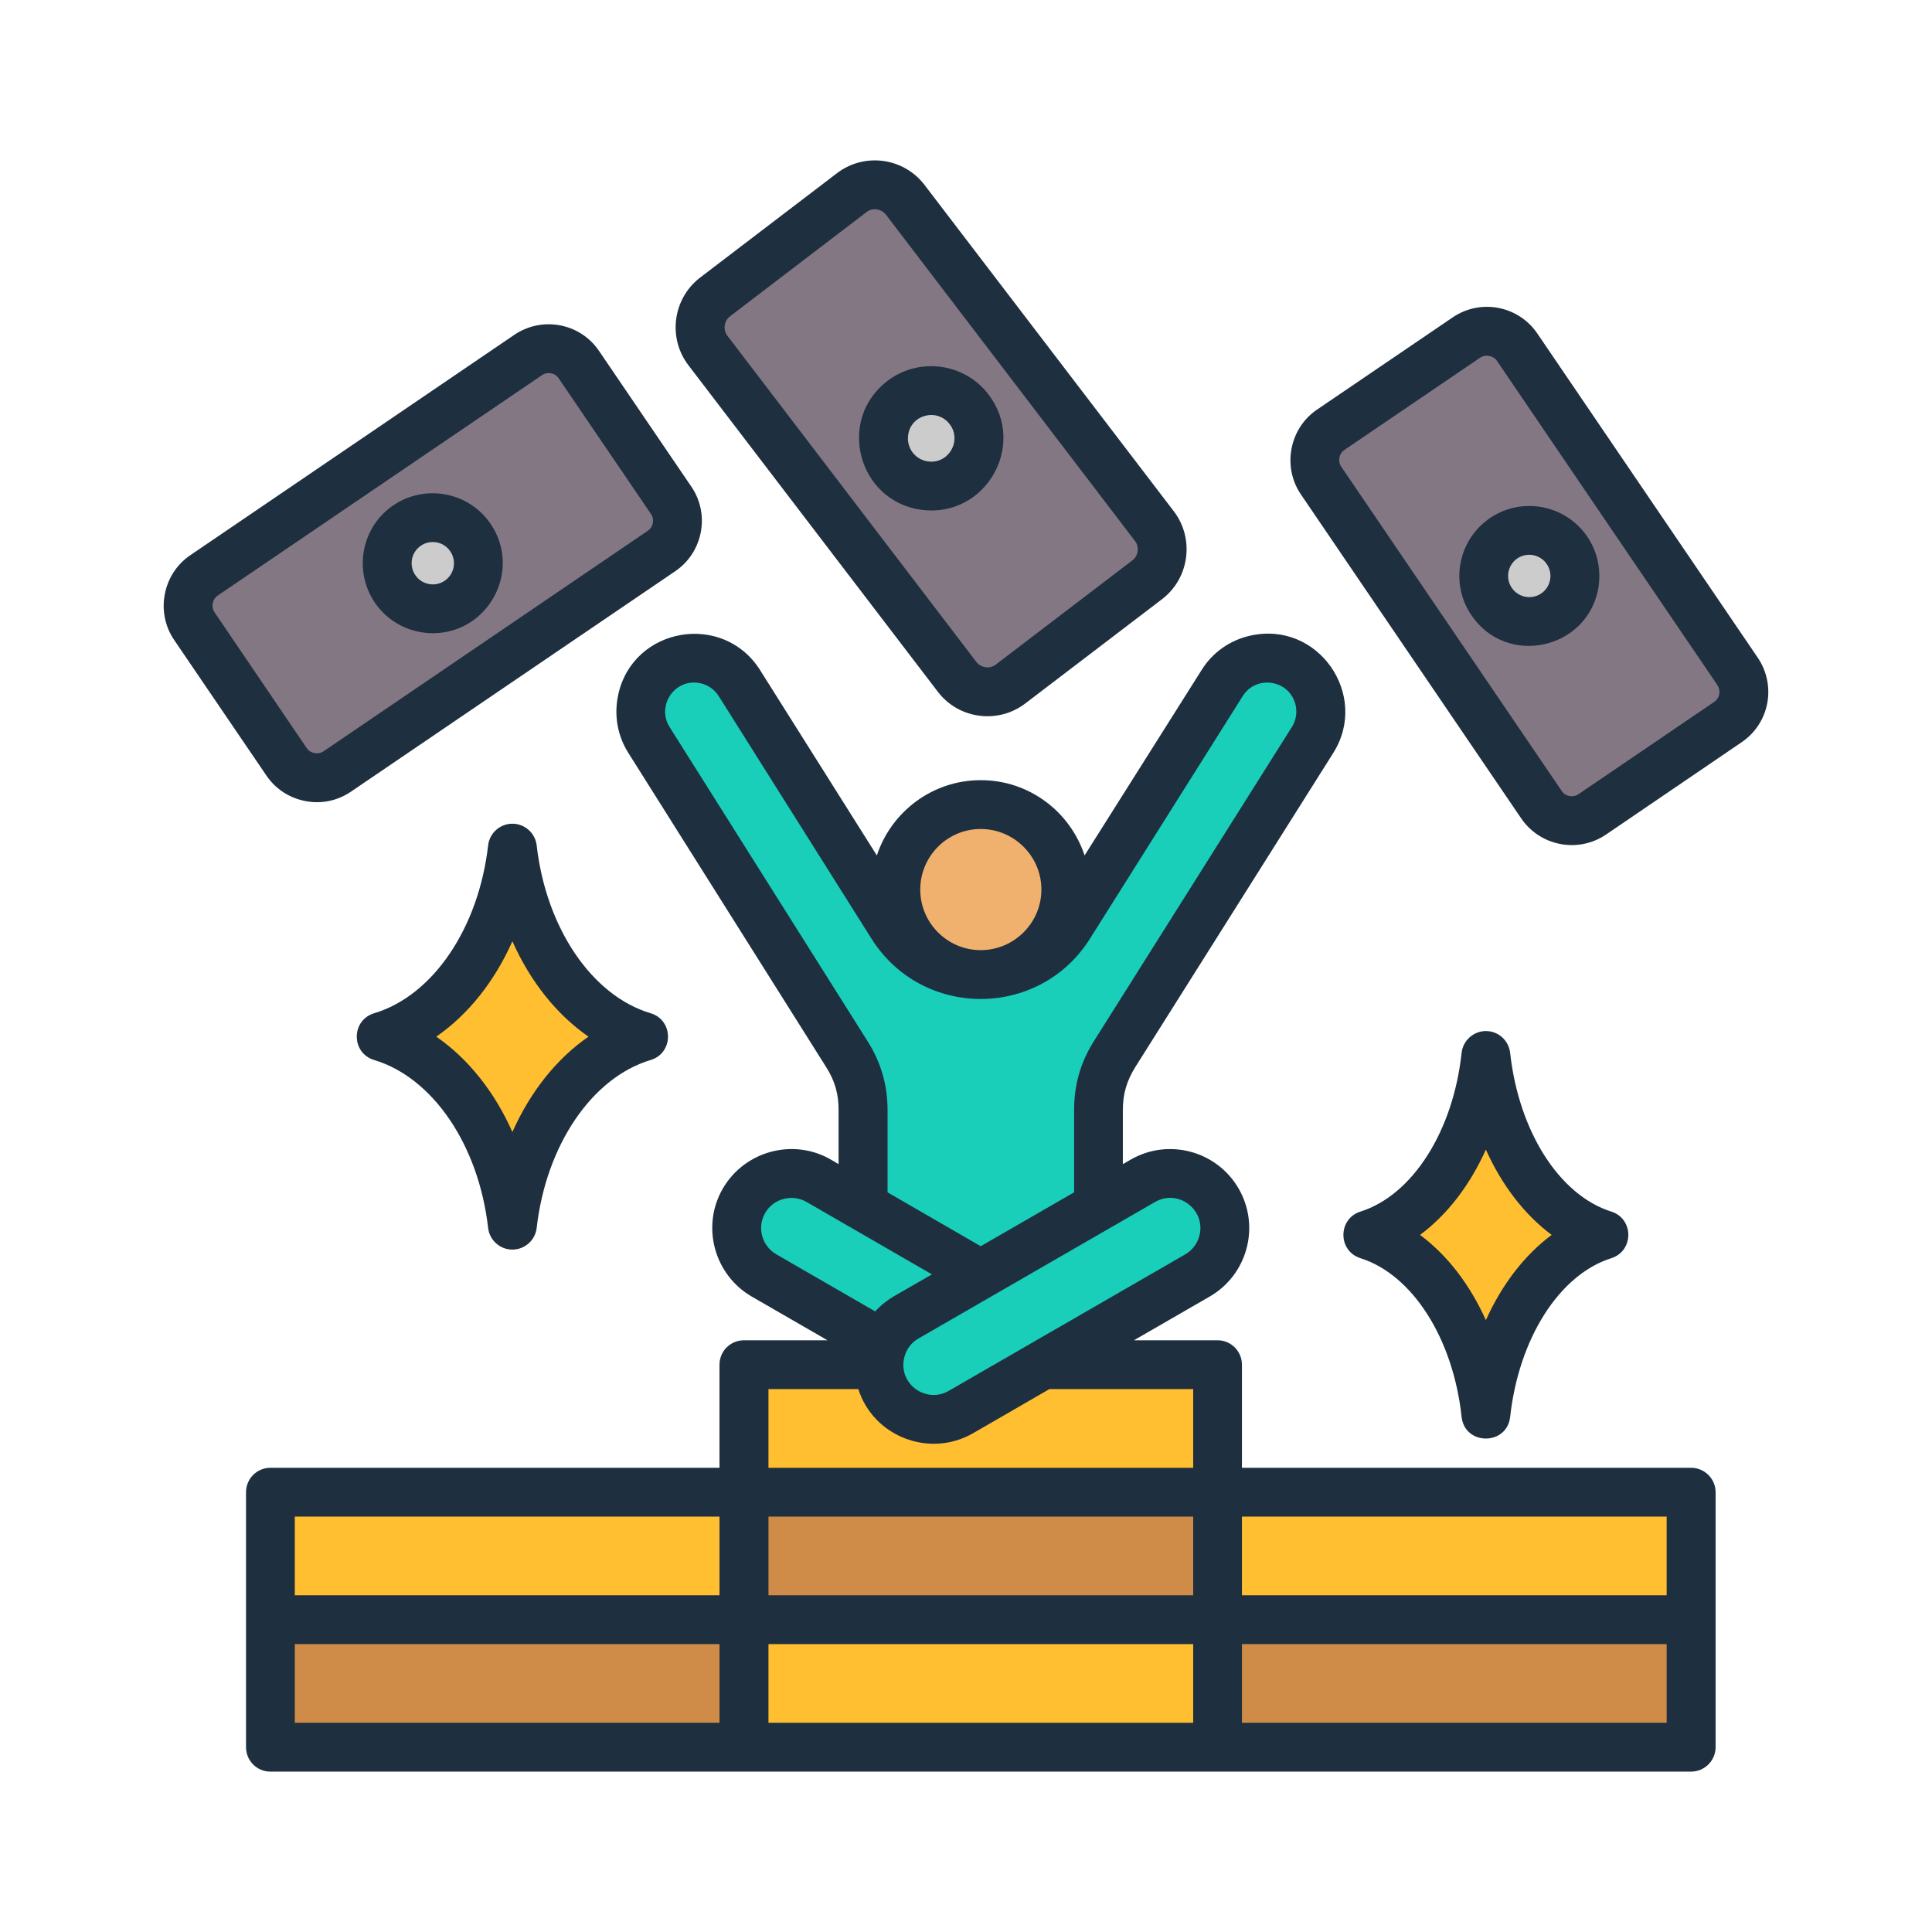 <svg id="Layer_1" enable-background="new 0 0 500 500" viewBox="0 0 500 500" xmlns="http://www.w3.org/2000/svg"><g clip-rule="evenodd" fill-rule="evenodd"><path d="m192.535 353.183h122.563v42.426h-122.563z" fill="#ffbf31"/><path d="m69.972 386.181h137.335v42.426h-137.335z" fill="#ffbf31"/><path d="m69.972 419.179h137.335v32.998h-137.335z" fill="#cf8c48"/><path d="m301.587 386.181h136.075v42.426h-136.075z" fill="#ffbf31"/><path d="m301.587 419.179h136.075v32.998h-136.075z" fill="#cf8c48"/><path d="m192.535 386.181h122.563v42.426h-122.563z" fill="#cf8c48"/><path d="m192.535 419.179h122.563v32.998h-122.563z" fill="#ffbf31"/><path d="m172.277 172.443c6.433-4.053 15.011-2.106 19.063 4.326l39.571 62.806c10.657 16.913 35.153 16.914 45.809 0l39.571-62.806c4.053-6.433 12.631-8.379 19.063-4.326 6.432 4.053 8.379 12.631 4.327 19.063l-51.245 81.334c-2.845 4.515-4.167 9.094-4.167 14.431v41.412c0 1.474.047 2.909.141 4.315h-61.188c.094-1.406.141-2.841.141-4.315v-41.411c0-5.337-1.322-9.916-4.167-14.431l-51.246-81.334c-4.052-6.433-2.105-15.011 4.327-19.064z" fill="#19cfba"/><ellipse cx="253.817" cy="230.222" fill="#f0b16e" rx="21.994" ry="21.994" transform="matrix(.055 -.999 .999 .055 9.911 470.919)"/><path d="m192.551 310.768c-3.889 6.736-1.56 15.429 5.176 19.318l45.926 26.515 26.253-17.502-58.037-33.508c-6.736-3.888-15.429-1.559-19.318 5.177z" fill="#19cfba"/><path d="m315.083 310.768c3.889 6.736 1.56 15.429-5.176 19.318l-61.237 35.355c-6.736 3.889-15.429 1.56-19.318-5.176-3.889-6.736-1.56-15.429 5.176-19.318l61.237-35.355c6.736-3.889 15.429-1.56 19.318 5.176z" fill="#19cfba"/><path d="m52.784 148.92 83.919-57.056c4.294-2.919 10.195-1.795 13.114 2.499l23.884 35.129c2.919 4.294 1.795 10.195-2.499 13.114l-83.919 57.056c-4.294 2.919-10.195 1.795-13.114-2.499l-23.884-35.129c-2.919-4.294-1.795-10.194 2.499-13.114z" fill="#847784"/><path d="m105.359 136.005c5.389-3.664 12.728-2.266 16.392 3.124 3.664 5.389 2.266 12.728-3.124 16.392-5.389 3.664-12.729 2.266-16.393-3.124-3.663-5.389-2.264-12.728 3.125-16.392z" fill="#ccc"/><path d="m234.276 51.714 64.484 84.46c3.299 4.322 2.463 10.556-1.858 13.855l-35.356 26.993c-4.321 3.299-10.556 2.463-13.855-1.858l-64.484-84.46c-3.299-4.321-2.463-10.556 1.858-13.855l35.355-26.993c4.322-3.299 10.557-2.463 13.856 1.858z" fill="#847784"/><path d="m250.805 105.941c4.141 5.424 3.101 13.178-2.323 17.319s-13.178 3.101-17.319-2.323-3.101-13.178 2.323-17.319c5.423-4.14 13.178-3.101 17.319 2.323z" fill="#ccc"/><path d="m398.937 208.27-57.056-83.919c-2.919-4.293-1.795-10.195 2.499-13.114l35.129-23.884c4.294-2.919 10.195-1.795 13.114 2.499l57.056 83.919c2.919 4.294 1.795 10.195-2.499 13.114l-35.129 23.884c-4.294 2.919-10.195 1.795-13.114-2.499z" fill="#847784"/><path d="m386.021 155.695c-3.664-5.389-2.266-12.728 3.124-16.392 5.389-3.664 12.728-2.266 16.392 3.124 3.664 5.389 2.266 12.729-3.124 16.393-5.389 3.663-12.728 2.265-16.392-3.125z" fill="#ccc"/><path d="m98.644 268.285c17.559 5.251 31.177 24.609 33.964 48.795 2.786-24.186 16.405-43.544 33.964-48.795-17.559-5.25-31.177-24.607-33.964-48.792-2.787 24.185-16.406 43.542-33.964 48.792z" fill="#ffbf31"/><path d="m353.98 319.592c15.802 4.997 28.057 23.42 30.564 46.438 2.508-23.018 14.763-41.441 30.565-46.438-15.801-4.997-28.057-23.419-30.565-46.435-2.508 23.016-14.763 41.438-30.564 46.435z" fill="#ffbf31"/><path d="m384.543 297.522c4.152 9.234 10.007 16.848 17.033 22.072-7.026 5.213-12.882 12.829-17.033 22.061-4.152-9.232-10.007-16.848-17.034-22.061 7.027-5.224 12.882-12.839 17.034-22.072zm-32.47 28.093c13.467 4.254 24.007 20.766 26.189 41.09.832 7.447 11.72 7.454 12.562 0 2.236-20.324 12.722-36.836 26.189-41.09 5.864-1.863 5.854-10.195 0-12.053-13.467-4.246-23.953-20.764-26.189-41.091-.372-3.208-3.034-5.635-6.281-5.635-3.194 0-5.909 2.427-6.281 5.635-2.182 20.327-12.722 36.845-26.189 41.091-5.841 1.854-5.882 10.173 0 12.053zm-199.771-57.33c-8.25 5.701-15.064 14.26-19.695 24.681-4.631-10.421-11.444-18.98-19.695-24.681 8.251-5.712 15.064-14.264 19.695-24.692 4.632 10.428 11.445 18.98 19.695 24.692zm-19.694-55.109c-3.194 0-5.909 2.401-6.281 5.593-2.449 21.456-14.319 38.926-29.489 43.457-5.994 1.797-6.004 10.304 0 12.106 15.17 4.541 27.041 22.003 29.489 43.467.372 3.192 3.087 5.593 6.281 5.593s5.908-2.401 6.281-5.593c2.449-21.464 14.319-38.926 29.489-43.467 6.004-1.802 5.994-10.309 0-12.106-15.17-4.531-27.04-22.001-29.489-43.457-.373-3.192-3.088-5.593-6.281-5.593zm266.254-59.582c-2.502 1.695-5.908 1.046-7.612-1.455-1.704-2.493-1.065-5.914 1.437-7.617 2.502-1.701 5.909-1.044 7.612 1.449 1.704 2.501 1.065 5.922-1.437 7.623zm-13.254-19.516c-8.267 5.632-10.435 16.893-4.791 25.17 9.161 13.434 29.812 8.833 32.789-6.797.852-4.751-.106-9.579-2.821-13.58-5.642-8.264-16.927-10.412-25.177-4.793zm59.351 45.58c.053-.48.106-1.416-.479-2.333l-57.062-83.926c-.994-1.411-2.973-1.761-4.365-.826l-35.132 23.881c-1.402.966-1.767 2.93-.798 4.339l57.062 83.926c.948 1.438 2.945 1.76 4.312.826l35.132-23.891c.904-.622 1.223-1.516 1.33-1.996zm9.954-9.442-57.062-83.918c-4.897-7.186-14.691-9.055-21.877-4.169l-35.132 23.881c-7.144 4.825-9.025 14.769-4.205 21.892l57.062 83.918c4.925 7.188 14.738 9.042 21.93 4.169l35.078-23.88c7.247-4.901 9.081-14.671 4.206-21.893zm-219.892-57.586c.718-5.366 7.503-7.095 10.752-2.855 3.258 4.252-.266 10.363-5.589 9.646-3.363-.454-5.599-3.514-5.163-6.791zm3.46 19.316c16.624 2.149 27.353-16.742 17.353-29.846-6.228-8.18-17.992-9.754-26.189-3.504-13.181 10.084-7.596 31.117 8.836 33.35zm-49.557-50.079c-1.544 1.171-1.863 3.462-.692 5.003l64.461 84.456c1.16 1.503 3.426 1.883 5.004.676l35.398-27c1.564-1.197 1.789-3.506.639-4.994l-64.461-84.465c-1.171-1.517-3.464-1.874-5.004-.665zm53.762 97.125c5.401 7.117 15.607 8.468 22.676 3.05l35.398-26.991c7.065-5.41 8.422-15.642 3.034-22.718l-64.514-84.456c-5.431-7.125-15.613-8.458-22.676-3.051l-35.398 27c-7.079 5.417-8.463 15.609-3.034 22.71zm-133.766-37.764c2.465-1.7 5.933-1.059 7.612 1.449 1.703 2.502 1.065 5.914-1.437 7.615-2.502 1.703-5.909 1.054-7.612-1.447-1.703-2.502-1.065-5.922 1.437-7.617zm3.088 22.644c14.407 0 23.145-16.229 14.958-28.295-5.614-8.273-16.914-10.394-25.178-4.801-8.25 5.618-10.38 16.907-4.791 25.17 3.513 5.154 9.209 7.926 15.011 7.926zm-55.678-9.729c-1.384.952-1.757 2.94-.798 4.337l23.847 35.127c.967 1.406 2.966 1.783 4.365.826l83.89-57.054c1.471-.979 1.787-2.979.852-4.337l-23.9-35.127c-.967-1.468-2.98-1.758-4.312-.826zm22.728 53.177c-4.152-.792-7.771-3.131-10.114-6.612l-23.9-35.125c-4.831-7.131-2.954-17.049 4.205-21.895l83.89-57.054c7.197-4.863 17.01-3.015 21.877 4.169l23.9 35.136c4.907 7.162 3.004 17.014-4.152 21.884l-83.943 57.064c-3.47 2.367-7.677 3.23-11.763 2.433zm352.274 238.535h-109.919v-20.36h109.919zm-129.72 0h-102.734v-20.36h109.919v20.36zm-225.321-17.252v-3.108h109.919v20.36h-109.919zm109.919-36.104v20.36h-109.919v-20.36zm35.93-33.003c3.829 12.193 18.351 17.966 29.702 11.414l19.748-11.414h37.208v20.369h-109.92v-20.369zm-24.113-45.573c2.098-3.721 6.977-5.005 10.699-2.863l32.47 18.751-9.847 5.66c-1.81 1.07-3.46 2.393-4.844 3.926l-25.603-14.784c-3.727-2.157-5.058-6.949-2.875-10.69zm26.508-44.451-51.26-81.339c-3.482-5.651 1.518-12.777 8.038-11.297 1.969.447 3.62 1.618 4.684 3.302l39.55 62.799c13.095 20.777 43.412 20.816 56.53 0l39.55-62.807c3.542-5.602 12.18-4.173 13.68 2.35.426 1.963.107 3.975-.958 5.653l-51.26 81.339c-3.46 5.492-5.11 11.313-5.11 17.799v21.304l-24.166 13.94-24.113-13.94v-21.304c-.002-6.486-1.705-12.316-5.165-17.799zm29.276-54.93c-8.623 0-15.65 7.032-15.65 15.676 0 8.642 7.026 15.676 15.65 15.676 8.623 0 15.703-7.034 15.703-15.676 0-8.644-7.079-15.676-15.703-15.676zm45.139 96.518-61.267 35.354c-1.81 1.036-3.087 2.73-3.62 4.76-1.803 6.876 5.548 12.182 11.444 8.793l61.267-35.354c1.757-1.035 3.087-2.728 3.62-4.759 1.774-6.764-5.493-12.241-11.444-8.794zm-100.072 84.547v-3.109h109.919v20.36h-109.919zm232.454 17.252h-109.919v-20.36h109.919zm6.334-32.994h-116.253v-26.688c0-3.486-2.821-6.317-6.334-6.317h-21.611l19.589-11.305c9.794-5.643 13.148-18.179 7.505-27.95-5.642-9.772-18.205-13.133-27.946-7.489l-2.023 1.162v-14.008c0-4.144 1.011-7.556 3.194-11.07l51.26-81.329c9.429-14.928-3.857-34.349-21.505-30.359-5.27 1.187-9.741 4.346-12.562 8.887l-30.288 47.99c-3.726-11.296-14.319-19.483-26.881-19.483-12.509 0-23.155 8.186-26.881 19.483l-30.235-47.99c-9.548-15.12-32.791-11.154-36.675 6.284-1.171 5.257-.266 10.648 2.608 15.189l51.207 81.329c2.236 3.514 3.194 6.926 3.194 11.07v14.008l-1.97-1.162c-9.688-5.638-22.294-2.311-27.999 7.489-5.642 9.771-2.236 22.306 7.505 27.95l19.588 11.305h-21.611c-3.513 0-6.334 2.83-6.334 6.317v26.688h-116.252c-3.46 0-6.281 2.822-6.281 6.317v65.99c0 3.489 2.821 6.319 6.281 6.319h367.71c3.46 0 6.334-2.83 6.334-6.319v-65.99c.001-3.496-2.874-6.318-6.334-6.318z" fill="#1e2f3f"/></g></svg>
